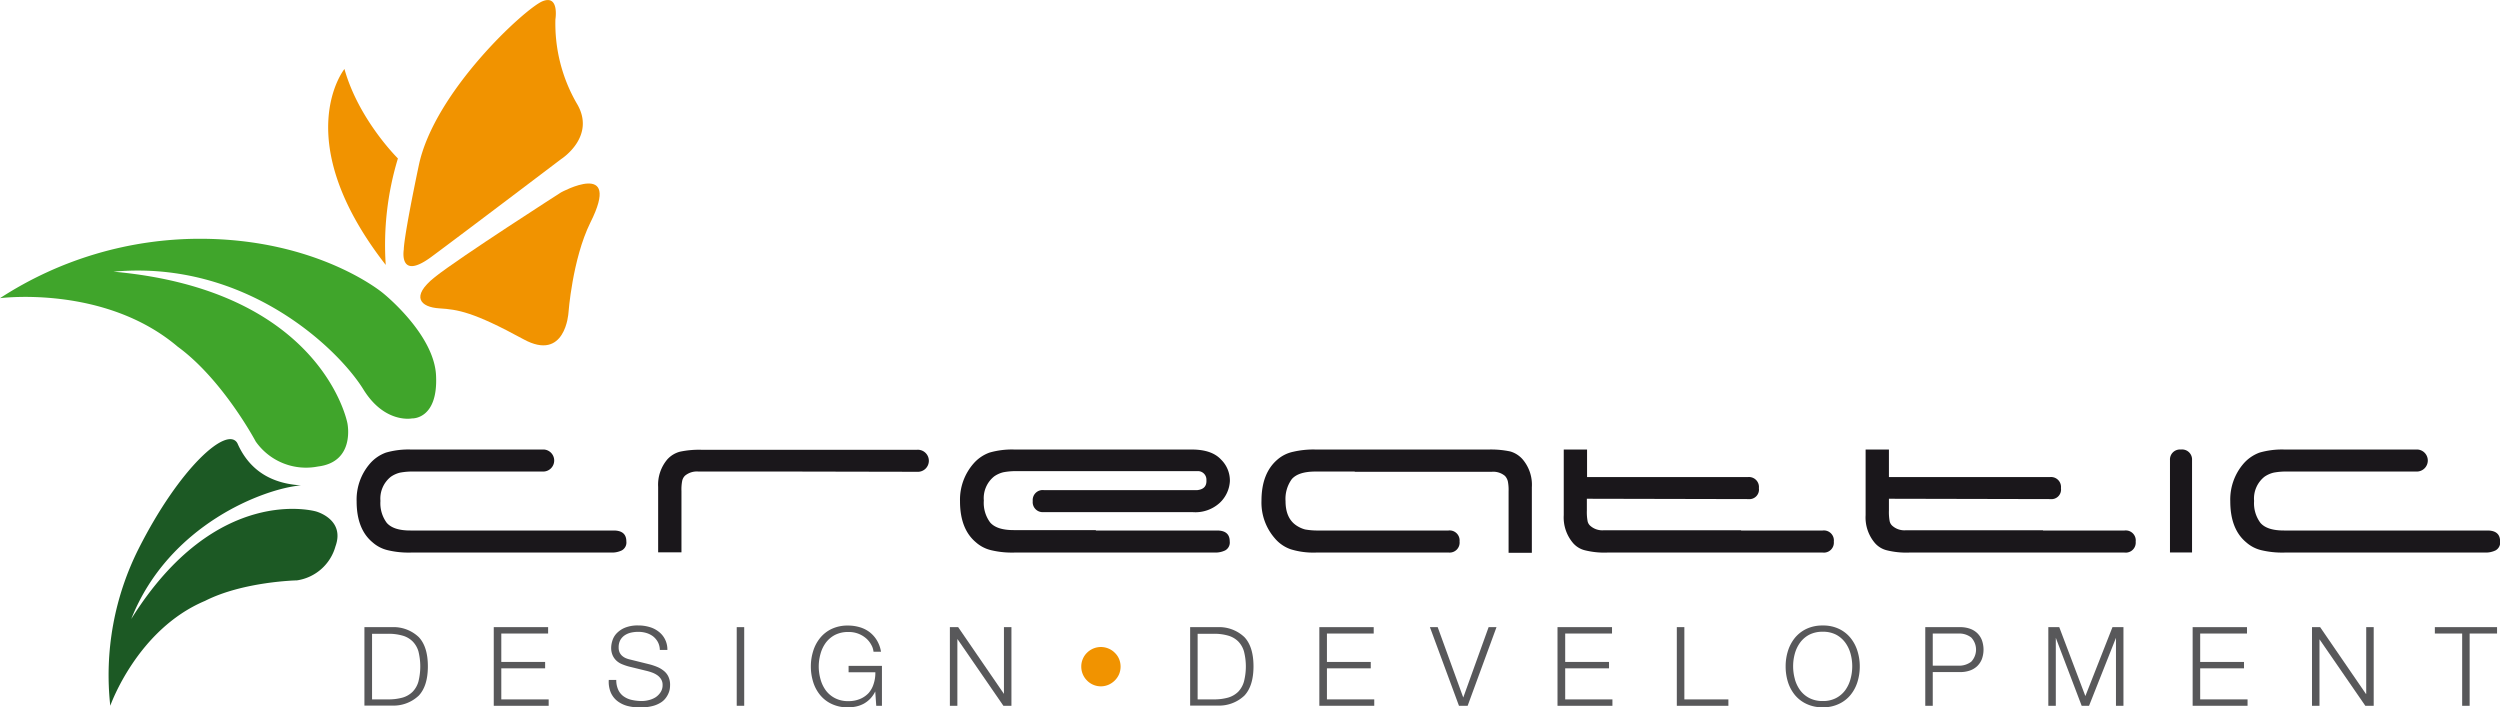 <svg id="Ebene_1" data-name="Ebene 1" xmlns="http://www.w3.org/2000/svg" viewBox="0 0 500.8 141.69"><defs><style>.cls-1{fill:#58585a;}.cls-2{fill:#f19300;}.cls-3{fill:#40a52b;}.cls-4{fill:#1c5924;}.cls-5{fill:#1a171b;}</style></defs><path class="cls-1" d="M78.48,125.63a7.35,7.35,0,0,1,5.41,2c1.21,1.28,1.82,3.24,1.82,5.85s-.61,4.57-1.82,5.86a7.35,7.35,0,0,1-5.41,2H73V125.63Zm-.75,14.47a10.45,10.45,0,0,0,2.92-.36,4.74,4.74,0,0,0,2-1.16,4.81,4.81,0,0,0,1.17-2.05,12.55,12.55,0,0,0,0-6.05,4.75,4.75,0,0,0-1.17-2,4.62,4.62,0,0,0-2-1.15,10.07,10.07,0,0,0-2.92-.37h-3.2V140.1Z"/><path class="cls-1" d="M109.8,125.63v1.28h-9.38v5.69h8.78v1.28h-8.78v6.22h9.49v1.28h-11V125.63Z"/><path class="cls-1" d="M123.87,138.23a3.28,3.28,0,0,0,1.09,1.29,4.48,4.48,0,0,0,1.65.7,9.37,9.37,0,0,0,2,.21,5.57,5.57,0,0,0,1.34-.18,4.65,4.65,0,0,0,1.36-.56,3.51,3.51,0,0,0,1-1,2.52,2.52,0,0,0,.42-1.47,2.1,2.1,0,0,0-.29-1.14,2.74,2.74,0,0,0-.77-.82,4.73,4.73,0,0,0-1.05-.54,10.32,10.32,0,0,0-1.13-.34l-3.51-.86a10.4,10.4,0,0,1-1.33-.45,3.76,3.76,0,0,1-1.14-.7,3.33,3.33,0,0,1-.78-1.08,3.7,3.7,0,0,1-.3-1.57,4.89,4.89,0,0,1,.23-1.34,3.69,3.69,0,0,1,.82-1.46,4.89,4.89,0,0,1,1.67-1.16,6.76,6.76,0,0,1,2.71-.47,7.8,7.8,0,0,1,2.23.31,5.29,5.29,0,0,1,1.85.93,4.42,4.42,0,0,1,1.27,1.53,4.52,4.52,0,0,1,.48,2.13h-1.51a3.55,3.55,0,0,0-.4-1.58,3.72,3.72,0,0,0-.95-1.13,4.29,4.29,0,0,0-1.35-.68,5.57,5.57,0,0,0-1.6-.23,6.67,6.67,0,0,0-1.49.16,3.76,3.76,0,0,0-1.26.54,2.84,2.84,0,0,0-.87.95,3,3,0,0,0-.33,1.48,2.35,2.35,0,0,0,.19,1,2.1,2.1,0,0,0,.52.69,2.78,2.78,0,0,0,.76.47,5.19,5.19,0,0,0,.92.28l3.83.95a11.71,11.71,0,0,1,1.58.54,5.27,5.27,0,0,1,1.3.8,3.22,3.22,0,0,1,.88,1.15,3.81,3.81,0,0,1,.32,1.66,5.39,5.39,0,0,1-.05.71,3.69,3.69,0,0,1-.27.93,4.36,4.36,0,0,1-.59,1,3.58,3.58,0,0,1-1.06.92,5.64,5.64,0,0,1-1.66.66,9.76,9.76,0,0,1-2.39.26,10.13,10.13,0,0,1-2.58-.32,5.73,5.73,0,0,1-2-1,4.38,4.38,0,0,1-1.29-1.7,5.65,5.65,0,0,1-.39-2.5h1.5A4.62,4.62,0,0,0,123.87,138.23Z"/><path class="cls-1" d="M149.08,125.63v15.75h-1.5V125.63Z"/><path class="cls-1" d="M175.53,141.38l-.2-2.87h0a5.63,5.63,0,0,1-1,1.45,5.55,5.55,0,0,1-1.29,1,5.94,5.94,0,0,1-1.51.56,7.54,7.54,0,0,1-1.66.18,7.45,7.45,0,0,1-3.26-.68,6.57,6.57,0,0,1-2.32-1.79,7.66,7.66,0,0,1-1.39-2.6,10.38,10.38,0,0,1-.47-3.12,10.25,10.25,0,0,1,.47-3.1,7.75,7.75,0,0,1,1.39-2.62,6.62,6.62,0,0,1,2.32-1.81,7.45,7.45,0,0,1,3.26-.67,8.17,8.17,0,0,1,2.34.33,6,6,0,0,1,2,1,5.88,5.88,0,0,1,1.45,1.64,6.25,6.25,0,0,1,.82,2.27h-1.5a3.39,3.39,0,0,0-.45-1.38,4.61,4.61,0,0,0-1-1.27,5.27,5.27,0,0,0-3.58-1.3,5.74,5.74,0,0,0-2.69.59,5.47,5.47,0,0,0-1.85,1.58,6.79,6.79,0,0,0-1.05,2.22,9.36,9.36,0,0,0-.35,2.53,9.47,9.47,0,0,0,.35,2.53,6.84,6.84,0,0,0,1.05,2.23,5.33,5.33,0,0,0,1.85,1.57,5.62,5.62,0,0,0,2.69.6,5.89,5.89,0,0,0,2.32-.43,4.92,4.92,0,0,0,1.74-1.2,5,5,0,0,0,1-1.83,6.93,6.93,0,0,0,.34-2.32h-5.36v-1.28h6.68v8Z"/><path class="cls-1" d="M191.94,125.63,201.11,139h0V125.63h1.5v15.75H201l-9.17-13.32h-.05v13.32h-1.5V125.63Z"/><path class="cls-2" d="M216.91,132a3.68,3.68,0,0,1,.84-1.24,3.93,3.93,0,0,1,4.31-.84,3.82,3.82,0,0,1,1.25.84,3.73,3.73,0,0,1,.86,1.24,4,4,0,0,1,0,3.07,4.11,4.11,0,0,1-2.11,2.1,3.88,3.88,0,0,1-4.31-.85,3.94,3.94,0,0,1-1.15-2.79A3.77,3.77,0,0,1,216.91,132Z"/><path class="cls-1" d="M243.86,125.63a7.37,7.37,0,0,1,5.42,2c1.21,1.28,1.82,3.24,1.82,5.85s-.61,4.57-1.82,5.86a7.37,7.37,0,0,1-5.42,2h-5.45V125.63Zm-.75,14.47a10.4,10.4,0,0,0,2.92-.36,4.84,4.84,0,0,0,2-1.16,4.9,4.9,0,0,0,1.16-2.05,12.23,12.23,0,0,0,0-6.05,4.83,4.83,0,0,0-1.16-2,4.72,4.72,0,0,0-2-1.15,10,10,0,0,0-2.92-.37h-3.2V140.1Z"/><path class="cls-1" d="M275.18,125.63v1.28h-9.37v5.69h8.78v1.28h-8.78v6.22h9.48v1.28h-11V125.63Z"/><path class="cls-1" d="M288,125.63l5.12,14.1h0l5.08-14.1h1.58L294,141.38h-1.74l-5.82-15.75Z"/><path class="cls-1" d="M322.92,125.63v1.28h-9.38v5.69h8.78v1.28h-8.78v6.22H323v1.28H312V125.63Z"/><path class="cls-1" d="M337.41,125.63V140.1h8.82v1.28H335.9V125.63Z"/><path class="cls-1" d="M358.16,130.4a7.93,7.93,0,0,1,1.39-2.62,6.75,6.75,0,0,1,2.33-1.81,7.42,7.42,0,0,1,3.26-.67,7.28,7.28,0,0,1,3.23.67,6.62,6.62,0,0,1,2.32,1.81,7.75,7.75,0,0,1,1.39,2.62,10.25,10.25,0,0,1,.47,3.1,10.38,10.38,0,0,1-.47,3.12,7.66,7.66,0,0,1-1.39,2.6,6.57,6.57,0,0,1-2.32,1.79,7.28,7.28,0,0,1-3.23.68,7.42,7.42,0,0,1-3.26-.68,6.7,6.7,0,0,1-2.33-1.79,7.84,7.84,0,0,1-1.39-2.6,10.38,10.38,0,0,1-.46-3.12A10.25,10.25,0,0,1,358.16,130.4Zm1.38,5.63a6.86,6.86,0,0,0,1.06,2.23,5.3,5.3,0,0,0,1.84,1.57,5.67,5.67,0,0,0,2.7.6,5.54,5.54,0,0,0,2.67-.6,5.35,5.35,0,0,0,1.83-1.57A6.86,6.86,0,0,0,370.7,136a9.46,9.46,0,0,0,.34-2.53,9.36,9.36,0,0,0-.34-2.53,6.81,6.81,0,0,0-1.06-2.22,5.49,5.49,0,0,0-1.83-1.58,5.66,5.66,0,0,0-2.67-.59,5.79,5.79,0,0,0-2.7.59,5.43,5.43,0,0,0-1.84,1.58,6.81,6.81,0,0,0-1.06,2.22,9.36,9.36,0,0,0-.34,2.53A9.46,9.46,0,0,0,359.54,136Z"/><path class="cls-1" d="M392.66,125.63a5.77,5.77,0,0,1,1.92.3,4.08,4.08,0,0,1,1.48.88,3.9,3.9,0,0,1,.95,1.42,5.63,5.63,0,0,1,0,3.8,4,4,0,0,1-.95,1.42,4.08,4.08,0,0,1-1.48.88,5.77,5.77,0,0,1-1.92.3h-5.49v6.75h-1.5V125.63Zm-.33,7.72a4,4,0,0,0,2.54-.79,3.53,3.53,0,0,0,0-4.86,3.9,3.9,0,0,0-2.54-.79h-5.16v6.44Z"/><path class="cls-1" d="M412.51,125.63l5.23,13.81,5.43-13.81h2.2v15.75h-1.5V127.77h0l-5.39,13.61H417l-5.18-13.61h0v13.61h-1.5V125.63Z"/><path class="cls-1" d="M450.12,125.63v1.28h-9.38v5.69h8.78v1.28h-8.78v6.22h9.49v1.28h-11V125.63Z"/><path class="cls-1" d="M464.77,125.63,473.94,139H474V125.63h1.5v15.75h-1.68l-9.18-13.32h0v13.32h-1.5V125.63Z"/><path class="cls-1" d="M500.21,125.63v1.28h-5.49v14.47h-1.5V126.91h-5.47v-1.28Z"/><path class="cls-2" d="M111.26,3.87s.82-5-2.58-3.62S87,18.3,83.89,33.14s-3,16.81-3,16.81-1.12,6.42,5.53,1.5,26-19.59,26-19.59,7.16-4.55,3.07-11.22A32,32,0,0,1,111.26,3.87Z"/><path class="cls-2" d="M69,13.82S57.66,27.9,77.27,53.07a59.67,59.67,0,0,1,2.44-21.33S71.85,24,69,13.82Z"/><path class="cls-2" d="M112.39,38.54s12.31-6.75,5.87,6.05c-3.62,7.34-4.39,18.11-4.39,18.11s-.61,9.86-9,5.26C94.77,62.45,91.69,62,88,61.77s-5.9-2.29-.87-6.28S112.39,38.54,112.39,38.54Z"/><path class="cls-3" d="M0,59.73a73.54,73.54,0,0,1,40-11.9C63.76,47.83,76.7,58.7,76.7,58.7S87,66.9,87.35,75.26c.42,8.83-4.83,8.56-4.83,8.56S77.05,84.91,72.79,78c-5-8.09-23.5-26-50.06-23.58,41.89,3.77,46.86,30.35,46.86,30.35s1.66,7.77-5.9,8.68a12.32,12.32,0,0,1-12.46-5s-6.59-12.41-15.63-19C20.93,57,0,59.73,0,59.73Z"/><path class="cls-4" d="M22.09,141.38a56.31,56.31,0,0,1,5.7-31.5C36,93.65,45.51,85.21,47.55,88.78c2.81,6.4,8.07,8.16,12.74,8.45C53,97.85,33.82,105,26.29,124c17.07-27.34,37-21.55,37-21.55s5.89,1.55,3.91,7a9.44,9.44,0,0,1-7.71,6.81s-10.77.22-18.42,4.11C27.43,126.11,22.09,141.38,22.09,141.38Z"/><path class="cls-5" d="M98.65,106.27h24.27q2.55,0,2.55,2.19a1.79,1.79,0,0,1-.92,1.8,4.48,4.48,0,0,1-2,.43H82.28a17.89,17.89,0,0,1-4.59-.47,7,7,0,0,1-3.06-1.58q-3.19-2.65-3.19-8.22a11,11,0,0,1,2.66-7.54,7.7,7.7,0,0,1,3.23-2.22,16.23,16.23,0,0,1,5-.61H109a2.21,2.21,0,0,1-.11,4.41H82.93a13.54,13.54,0,0,0-2.8.22,5.5,5.5,0,0,0-1.83.82,5.58,5.58,0,0,0-2.09,4.85,6.58,6.58,0,0,0,1.26,4.38q1.34,1.55,4.74,1.54H98.65Z"/><path class="cls-5" d="M158.76,94.46H139.92a3.71,3.71,0,0,0-2.7.83,2.05,2.05,0,0,0-.57,1.07,9,9,0,0,0-.14,2v12.28h-4.67V97.55A7.86,7.86,0,0,1,133.7,92a5.22,5.22,0,0,1,2.48-1.51,18.44,18.44,0,0,1,4.35-.39h43.18a2.21,2.21,0,1,1,0,4.41Z"/><path class="cls-5" d="M219.52,106.27h24.27q2.55,0,2.55,2.19a1.79,1.79,0,0,1-.92,1.8,4.48,4.48,0,0,1-1.95.43H203.15a17.89,17.89,0,0,1-4.59-.47,7,7,0,0,1-3.06-1.58c-2.12-1.77-3.19-4.51-3.19-8.22A11,11,0,0,1,195,92.88a7.7,7.7,0,0,1,3.23-2.22,16.23,16.23,0,0,1,5-.61h35.51q4,0,5.85,2a5.9,5.9,0,0,1,1.78,4.34,6.43,6.43,0,0,1-2,4.31,7.23,7.23,0,0,1-5.5,1.89l-29.69,0H209a2,2,0,0,1-2.12-2.22,2,2,0,0,1,2.22-2.19h.33l30.41,0c1.29-.14,1.9-.8,1.83-2a1.71,1.71,0,0,0-1.87-1.8h-36a13.54,13.54,0,0,0-2.8.22,5.5,5.5,0,0,0-1.83.82,5.58,5.58,0,0,0-2.09,4.85,6.58,6.58,0,0,0,1.26,4.38q1.33,1.55,4.74,1.54h16.44Z"/><path class="cls-5" d="M271.38,94.46h-7.87q-3.4,0-4.73,1.51a6.73,6.73,0,0,0-1.26,4.42c0,2.22.69,3.83,2.08,4.81a5.87,5.87,0,0,0,1.83.86,14.49,14.49,0,0,0,2.8.21h25.92a2,2,0,0,1,2.23,2.19,2,2,0,0,1-2.12,2.23H263.59a15.34,15.34,0,0,1-5-.65,7.28,7.28,0,0,1-3.23-2.22,10.88,10.88,0,0,1-2.66-7.51q0-5.52,3.2-8.25A7,7,0,0,1,259,90.51a18,18,0,0,1,4.6-.46h34.64a18.52,18.52,0,0,1,4.31.39A5.22,5.22,0,0,1,305,92a7.86,7.86,0,0,1,1.86,5.6v13.14h-4.66V98.41a8.84,8.84,0,0,0-.15-2,2.47,2.47,0,0,0-.57-1.07,3.65,3.65,0,0,0-2.66-.83H271.38Z"/><path class="cls-5" d="M348.79,106.27h16.34a2,2,0,0,1,2.22,2.23,2,2,0,0,1-2.22,2.19H321.94a16,16,0,0,1-4.34-.43,4.59,4.59,0,0,1-2.48-1.47,7.9,7.9,0,0,1-1.87-5.6V90.05h4.67v5.52H334l16.12,0a2,2,0,0,1,2.22,2.22,1.92,1.92,0,0,1-2.11,2.19v0h-.11l-32.24-.07v2.37a9.83,9.83,0,0,0,.14,2.08,1.69,1.69,0,0,0,.58,1,3.64,3.64,0,0,0,2.69.86h27.46Z"/><path class="cls-5" d="M409.26,106.27H425.6a2,2,0,0,1,2.22,2.23,2,2,0,0,1-2.22,2.19H382.41a16.1,16.1,0,0,1-4.34-.43,4.63,4.63,0,0,1-2.48-1.47,7.9,7.9,0,0,1-1.87-5.6V90.05h4.67v5.52h16.12l16.12,0a2,2,0,0,1,2.22,2.22,1.92,1.92,0,0,1-2.11,2.19v0h-.11l-32.24-.07v2.37a9.83,9.83,0,0,0,.14,2.08,1.69,1.69,0,0,0,.58,1,3.64,3.64,0,0,0,2.69.86h27.46Z"/><path class="cls-5" d="M439.11,110.67l-4.42,0V92.16a2,2,0,0,1,2.19-2.11,2,2,0,0,1,2.23,2.11Z"/><path class="cls-5" d="M474,106.27h24.27q2.55,0,2.55,2.19a1.79,1.79,0,0,1-.92,1.8,4.49,4.49,0,0,1-2,.43H457.61a18,18,0,0,1-4.6-.47,7,7,0,0,1-3.05-1.58q-3.19-2.65-3.19-8.22a11,11,0,0,1,2.65-7.54,7.82,7.82,0,0,1,3.23-2.22,16.34,16.34,0,0,1,5-.61h26.67a2.21,2.21,0,0,1-.11,4.41H458.25a13.67,13.67,0,0,0-2.8.22,5.5,5.5,0,0,0-1.83.82,5.58,5.58,0,0,0-2.08,4.85,6.58,6.58,0,0,0,1.26,4.38q1.32,1.55,4.74,1.54H474Z"/></svg>